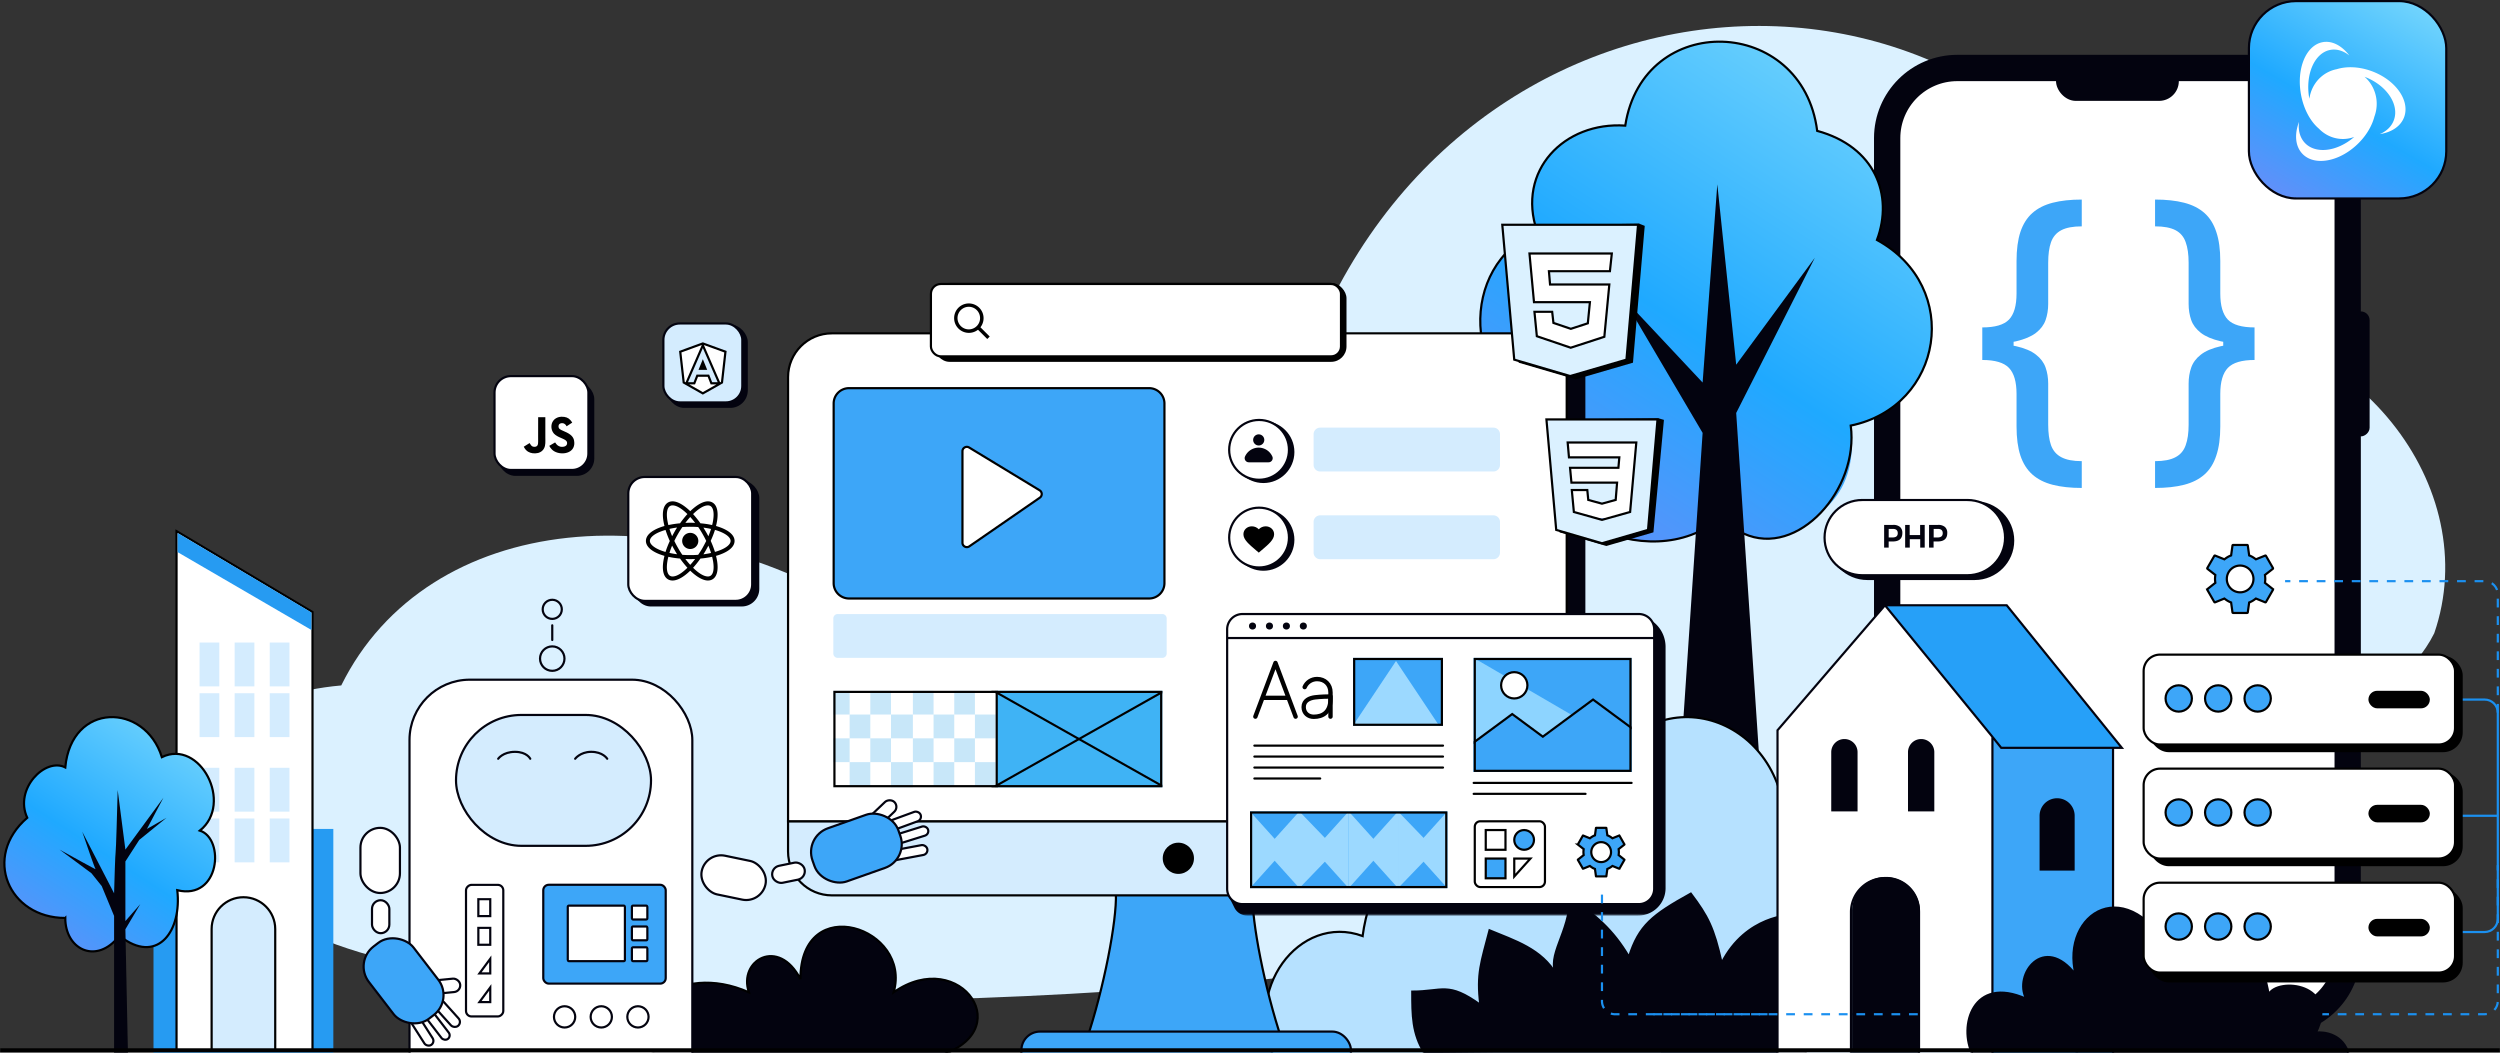 <svg xmlns="http://www.w3.org/2000/svg" width="1140" height="480" fill="none" viewBox="0 0 1140 480"><rect x="0" y="0" width="1140" height="480" fill="#333333" stroke="none"/><g clip-path="url(#a)"><mask id="m" fill="#fff"><path d="M0 0h1140v480H0z"/></mask><path fill="#dbf1ff" d="M403.862 285.872c-94.81-64.671-209.066-52.594-248.256 26.688-82.892 7.512-69.581 73.237-37.479 99.671C240.501 513 1040.86 428.264 1110.02 288.751c22.85-66.304-35.29-142.301-117.808-142.638-78.141-193.173-335.938-172.796-400.14 28.159-100.93-30.202-175.278 19.668-188.21 111.6"/><rect width="210" height="435" x="860.547" y="31" fill="#fff" stroke="#03030f" stroke-width="12" rx="32"/><rect width="56" height="7" x="1080.05" y="142.5" fill="#03030f" stroke="#03030f" rx="3.5" transform="rotate(90 1080.05 142.5)"/><path fill="#3da6f8" d="M1028.07 156.469v7.681c-5.81 0-9.87 1.202-12.17 3.608q-3.45 3.609-3.45 11.857v14.846c0 5.258-.6 9.674-1.81 13.248-1.17 3.609-2.97 6.496-5.41 8.661q-3.66 3.248-9.278 4.691-5.62 1.443-13.249 1.443v-12.217q5.98 0 9.331-1.804 3.35-1.753 4.639-5.465 1.341-3.66 1.341-9.33v-18.764q0-3.97 1.185-7.321 1.186-3.402 4.381-5.876c2.13-1.684 5.17-2.973 9.13-3.866q5.925-1.392 15.36-1.392M982.703 91q7.63 0 13.249 1.443 5.618 1.444 9.278 4.692c2.44 2.165 4.24 5.051 5.41 8.66 1.21 3.574 1.81 7.99 1.81 13.248v14.795q0 8.3 3.45 11.908c2.3 2.372 6.36 3.557 12.17 3.557v7.733q-9.435 0-15.36-1.392c-3.96-.928-7-2.217-9.13-3.866q-3.195-2.475-4.381-5.826-1.185-3.402-1.185-7.371v-18.764q0-5.723-1.341-9.383-1.288-3.71-4.639-5.464-3.35-1.752-9.331-1.753zm45.367 58.303v14.847h-14.28v-14.847zM903.922 157.036v-7.733q8.712 0 12.166-3.557 3.454-3.608 3.454-11.908v-14.795q0-7.887 1.752-13.248 1.805-5.413 5.465-8.66 3.66-3.249 9.279-4.692T949.286 91v12.217q-5.98 0-9.331 1.753t-4.691 5.464q-1.288 3.66-1.288 9.383v18.764q0 3.969-1.186 7.371-1.185 3.351-4.382 5.826t-9.124 3.866-15.362 1.392m45.364 65.468q-7.629 0-13.248-1.443t-9.279-4.691-5.465-8.661q-1.752-5.361-1.752-13.248v-14.846q0-8.248-3.454-11.857t-12.166-3.608v-7.681q9.434 0 15.362 1.392 5.928 1.34 9.124 3.866 3.197 2.474 4.382 5.876 1.185 3.35 1.186 7.321v18.764q0 5.67 1.288 9.33 1.341 3.712 4.691 5.465 3.35 1.804 9.331 1.804zm-45.364-58.354v-14.847h14.279v14.847z"/><rect width="55" height="17" x="938.047" y="28.5" fill="#03030f" stroke="#03030f" rx="8.5"/><rect width="90" height="90" x="1025.5" y=".5" fill="url(#b)" stroke="#03030f" rx="21.5"/><path fill="#fff" d="M1081.35 32.392c-5.66-2.046-11.32-2.22-15.79-.842-1.33.255-2.66.697-3.94 1.342-4.79 2.407-7.84 7.046-8.55 12.131 0-.005-.01-.01-.01-.016-1.99-10.843 2.25-20.795 9.46-22.23 3.03-.6 6.09.387 8.78 2.532-3.41-4.49-7.9-6.924-12.29-6.053-7.54 1.498-11.9 12.198-9.75 23.9 1.23 6.695 4.33 12.266 8.17 15.528 4.14 4.299 10.4 5.88 16.09 3.767-7.99 6.925-18.16 7.968-22.89 2.274-2.01-2.42-2.72-5.671-2.27-9.165-2.04 5.319-1.82 10.577 1.1 14.087 5.01 6.036 16.11 4.616 24.78-3.173 4.39-3.935 7.31-8.743 8.49-13.316 1.5-4.01 1.45-8.633-.49-12.813a15.9 15.9 0 0 0-4.01-5.335c9.84 3.697 15.86 12.373 13.47 19.51-1.01 3.02-3.37 5.285-6.5 6.634 5.45-.829 9.72-3.654 11.19-8.035 2.52-7.533-4.21-16.813-15.04-20.727"/><path fill="#03030f" stroke="#03030f" stroke-miterlimit="10" d="M900.449 229H851.55c-9.692 0-17.55 7.835-17.55 17.5s7.858 17.5 17.55 17.5h48.899c9.693 0 17.551-7.835 17.551-17.5s-7.858-17.5-17.551-17.5Z"/><path fill="#fff" stroke="#03030f" stroke-miterlimit="10" d="M897.114 228h-47.916C839.7 228 832 235.68 832 245.155c0 9.474 7.7 17.154 17.198 17.154h47.916c9.498 0 17.198-7.68 17.198-17.154S906.612 228 897.114 228Z"/><path fill="#03030f" d="M863.266 239.356a4.62 4.62 0 0 1 3.135.935 3.517 3.517 0 0 1 1.069 2.776c0 2.557-1.465 3.843-4.395 3.843h-1.845v2.806h-2.066v-10.36zm-.249 5.728c1.567 0 2.358-.643 2.358-1.944s-.732-1.958-2.197-1.958h-1.934v3.902zM868.75 249.715v-10.36h2.066v4.633h4.76v-4.633h2.095v10.36h-2.051v-3.828h-4.761v3.828zM883.75 239.356a4.62 4.62 0 0 1 3.135.935 3.501 3.501 0 0 1 1.069 2.776c0 2.557-1.464 3.843-4.394 3.843h-1.846v2.806h-2.066v-10.36zm-.22 5.728c1.568 0 2.359-.643 2.359-1.944s-.733-1.958-2.197-1.958h-1.934v3.902z"/><path fill="#269bf2" d="M70 378h82v102H70z"/><path fill="#fff" stroke="#000" d="M80.5 479.136h62V279.084l-62-36.875z"/><path fill="#d4ecfe" stroke="#000" d="M111 409.137c-8.008 0-14.5 6.492-14.5 14.5v55.5h29v-55.5c0-8.008-6.492-14.5-14.5-14.5Z"/><path fill="#d4ecfe" d="M132 292.994h-9v20h9zM132 350.113h-9v20h9zM132 316.113h-9v20h9zM132 373.232h-9v20h9z"/><path fill="#269bf2" d="M81.002 243.051v8.724l61 35.499v-7.999z"/><path fill="#d4ecfe" d="M116 292.994h-9v20h9zM116 350.113h-9v20h9zM116 316.113h-9v20h9zM116 373.232h-9v20h9zM100 292.994h-9v20h9zM100 350.113h-9v20h9zM100 316.113h-9v20h9zM100 373.232h-9v20h9z"/><path fill="#3da6f8" d="M704.762 189.29C687.544 233.769 746 263 776.505 235.683l18.653 7.653c36.349 0 52.611-20.088 48.785-49.263 42.089-8.609 51.176-63.134 11.957-84.656 7.652-20.567-.957-42.568-27.262-49.742-6.696-52.612-79.395-55.003-87.526-2.391-27.741-1.914-49.742 20.565-40.176 48.306-36.35 15.304-33.958 71.264 3.826 83.7"/><path fill="#3da6f8" d="M704.762 189.29c-17.218 44.479 47.693 74.928 79.738 46.71 0 0 6.058 5.244 10.658 7.336 24.646 11.209 52.611-20.088 48.785-49.263 42.089-8.609 51.176-63.134 11.957-84.656 7.652-20.567-.957-42.568-27.262-49.742-6.696-52.612-79.395-55.003-87.526-2.391-27.741-1.914-49.742 20.565-40.176 48.306-36.35 15.304-33.958 71.264 3.826 83.7"/><path fill="url(#c)" d="M704.762 189.29c-17.218 44.479 47.693 74.928 79.738 46.71 0 0 6.058 5.244 10.658 7.336 24.646 11.209 52.611-20.088 48.785-49.263 42.089-8.609 51.176-63.134 11.957-84.656 7.652-20.567-.957-42.568-27.262-49.742-6.696-52.612-79.395-55.003-87.526-2.391-27.741-1.914-49.742 20.565-40.176 48.306-36.35 15.304-33.958 71.264 3.826 83.7"/><path stroke="#000" d="M704.762 189.29c-17.218 44.479 47.693 74.928 79.738 46.71 0 0 6.058 5.244 10.658 7.336 24.646 11.209 52.611-20.088 48.785-49.263 42.089-8.609 51.176-63.134 11.957-84.656 7.652-20.567-.957-42.568-27.262-49.742-6.696-52.612-79.395-55.003-87.526-2.391-27.741-1.914-49.742 20.565-40.176 48.306-36.35 15.304-33.958 71.264 3.826 83.7Z"/><path fill="#03030f" d="m776.396 197.4-19.131 284.1h54.046l-19.61-293.188 35.872-70.786-35.872 48.785-8.609-82.265-6.696 90.396-36.349-38.741z"/><path fill="#3da6f8" d="M29.76 418.595c0 14.06 13.357 20.855 23.433 9.607h3.28c15.7 10.78 26.48-3.749 24.371-22.261 19.449 4.687 21.792-23.433 10.31-27.182 15.466-12.42 0-41.945-17.34-33.509-7.733-24.839-41.242-25.308-44.054 4.686-9.139-4.686-23.433 9.842-17.34 22.965-20.621 17.809-8.436 45.694 17.34 45.694"/><path fill="url(#d)" d="M29.76 418.595c0 14.06 13.357 20.855 23.433 9.607h3.28c15.7 10.78 26.48-3.749 24.371-22.261 19.449 4.687 21.792-23.433 10.31-27.182 15.466-12.42 0-41.945-17.34-33.509-7.733-24.839-41.242-25.308-44.054 4.686-9.139-4.686-23.433 9.842-17.34 22.965-20.621 17.809-8.436 45.694 17.34 45.694"/><path stroke="#000" d="M29.76 418.595c0 14.06 13.357 20.855 23.433 9.607h3.28c15.7 10.78 26.48-3.749 24.371-22.261 19.449 4.687 21.792-23.433 10.31-27.182 15.466-12.42 0-41.945-17.34-33.509-7.733-24.839-41.242-25.308-44.054 4.686-9.139-4.686-23.433 9.842-17.34 22.965-20.621 17.809-8.436 45.694 17.34 45.694Z"/><path fill="#03030f" d="M52.023 417.657v74.282h6.56l-1.405-68.19 6.795-11.482L57.178 420v-27.182L63.5 383l12.424-10.1L67 378l7.518-14.239-17.34 23.667-3.515-27.182c-.234 9.061-.75 27.417-.937 28.354s-.547 12.888-.703 18.746l-14.529-28.119c1.875 5.546 5.718 16.731 6.093 17.106s-10.78-5.78-16.403-8.905l14.528 10.779 4.687 5.859z"/><path fill="#03030f" stroke="#000" d="M407.5 452.499c30.502-21.499 58.502 19.001 18.5 29.5H299.5c-17.5-19.499 9.504-43.999 42.004-29.5-5-14.499 13.496-25.499 23.496-6 0-40.499 51.002-23.499 42.5 6Z"/><path fill="#b6e1ff" stroke="#000" d="M621.351 426.821c-28.785-10.533-55.514 24.577-39.58 57.179h363.924s31.869-96.301-37.523-87.775c0-45.141-62.196-71.223-96.635-35.612-12.851-42.131-71.963-51.662-90.981 12.539-53.458-34.106-93.551 11.537-99.205 53.669Z"/><path fill="#03030f" stroke="#03030f" d="m823.176 482-173.653-1.864c-5.522-8.851-5.524-17.236-5.523-27.949 13.878 0 16.199-4.659 31.053 6.055-1.79-14.375.464-19.565 4.178-34.006 11.14 4.658 23.905 8.434 30.636 20.496-4.939-8.851 6.034-19.565 6.034-35.403 11.605 7.919 19.496 14.441 26.923 27.018 4.54-14.319 10.537-19.065 28.176-28.847 7.717 10.248 10.5 15.5 14.065 31.642 11.14-21.894 32.029-21.894 32.029-21.894s9.748 40.994 6.082 64.752Z"/><path fill="#03030f" stroke="#03030f" stroke-miterlimit="10" d="M696.623 408.291h5.807c11.045 0 20-8.954 20-20V172c0-11.045-8.955-20-20-20h-5.807z"/><path fill="#3da6f8" stroke="#000" d="M495.508 474.143c7.831-23.406 13.793-54.095 13.348-66.743h62.293c-.445 12.648 5.517 43.337 13.349 66.743z"/><path fill="#d4ecfe" stroke="#000" d="M714.421 374.474H359.352v13.817c0 11.045 8.954 20 20 20h315.069c11.046 0 20-8.955 20-20z"/><path fill="#fff" stroke="#000" d="M714.421 374.474H359.352V172c0-11.046 8.954-20 20-20h315.069c11.045 0 20 8.954 20 20z"/><path fill="#d4ecfe" d="M382 280h148a2 2 0 0 1 2 2v16a2 2 0 0 1-2 2H382a2 2 0 0 1-2-2v-16a2 2 0 0 1 2-2"/><g clip-path="url(#e)"><path fill="#fff" d="M530 315H380v44h150z"/><path fill="#c8e7f9" d="M387.431 315H378v10.841h9.431zM396.861 325.841h-9.43v10.84h9.43zM416.277 325.841h-9.985v10.84h9.985zM435.139 325.841h-9.431v10.84h9.431zM406.292 315h-9.431v10.841h9.431zM425.708 315h-9.431v10.841h9.431zM444.569 315h-9.43v10.841h9.43zM387.431 336.681H378v10.841h9.431zM396.861 347.522h-9.43v10.84h9.43zM406.292 336.681h-9.431v10.841h9.431zM416.277 347.522h-9.985V359h9.985zM425.708 336.681h-9.431v10.841h9.431zM435.139 347.522h-9.431v10.84h9.431zM444.569 336.681h-9.43v10.841h9.43zM454 347.522h-9.431v10.84H454zM454 325.841h-9.431v10.84H454z"/><path fill="#3fb3f5" d="M454.453 315h77.174v46.75h-77.174z"/><path fill="#000" d="M454 315h1v48h-1z"/><path fill="#000" d="M529.999 315H532l-78 44h-2z"/><path fill="#000" d="M454.001 315H452l78 44h2z"/></g><path stroke="#000" d="M529.5 315.5h-149v43h149z"/><circle cx="576.115" cy="206.135" r="13.634" fill="#03030f" stroke="#03030f"/><circle cx="574.135" cy="205.135" r="13.634" fill="#fff" stroke="#03030f"/><path fill="#03030f" d="M573.98 203.139a2.54 2.54 0 0 0 2.542-2.536 2.54 2.54 0 0 0-2.542-2.536 2.54 2.54 0 0 0-2.542 2.536 2.54 2.54 0 0 0 2.542 2.536"/><path fill="#03030f" d="M578.464 210.811a1.889 1.889 0 0 0 1.879-1.708 1.9 1.9 0 0 0-.143-.908 6.82 6.82 0 0 0-12.485 0c-.119.287-.166.6-.136.909a1.9 1.9 0 0 0 1.884 1.707z"/><path fill="#d4ecfe" d="M602 195h79a3 3 0 0 1 3 3v14a3 3 0 0 1-3 3h-79a3 3 0 0 1-3-3v-14a3 3 0 0 1 3-3"/><circle cx="576.115" cy="246.135" r="13.634" fill="#03030f" stroke="#03030f"/><circle cx="574.135" cy="245.135" r="13.634" fill="#fff" stroke="#03030f"/><path fill="#000" d="m574 252-1.015-.863c-3.605-3.054-5.985-5.075-5.985-7.54 0-2.021 1.694-3.597 3.85-3.597 1.218 0 2.387.53 3.15 1.36.763-.83 1.932-1.36 3.15-1.36 2.156 0 3.85 1.576 3.85 3.597 0 2.465-2.38 4.486-5.985 7.54z"/><path fill="#d4ecfe" d="M602 235h79a3 3 0 0 1 3 3v14a3 3 0 0 1-3 3h-79a3 3 0 0 1-3-3v-14a3 3 0 0 1 3-3"/><path fill="#3da6f8" stroke="#000" d="M380.148 265.912V184a7 7 0 0 1 7-7h136.838a7 7 0 0 1 7 7v81.912a7 7 0 0 1-7 7H387.148a7 7 0 0 1-7-7Z"/><path fill="#fff" stroke="#000" d="m474.066 223.579-32.145-19.518c-1.333-.81-3.038.15-3.038 1.709v41.716c0 1.612 1.81 2.562 3.136 1.646l32.145-22.198a2 2 0 0 0-.098-3.355Z"/><circle cx="537.33" cy="391.383" r="7.119" fill="#000"/><rect width="150.283" height="27.477" x="465.75" y="470.4" fill="#3da6f8" stroke="#03030f" rx="8.5"/><mask id="f" width="205" height="139" x="557" y="279" maskUnits="userSpaceOnUse" style="mask-type:alpha"><path fill="#03030f" stroke="#0a184c" stroke-miterlimit="10" d="M558 417h203V290c0-5.523-4.477-10-10-10H558z"/></mask><g mask="url(#f)"><path fill="#03030f" stroke="#03030f" stroke-miterlimit="10" d="M568.708 417H747c6.627 0 12-5.373 12-12V295c0-7.732-6.268-14-14-14H568.937a8 8 0 0 0-8 7.936L560 407l3.342 6.683a6 6 0 0 0 5.366 3.317Z"/></g><path fill="#fff" stroke="#03030f" stroke-miterlimit="10" d="M747.308 280h-180.73a7 7 0 0 0-7 7v118.278a7 7 0 0 0 7 7h180.73a7 7 0 0 0 7-7V287a7 7 0 0 0-7-7Z"/><g clip-path="url(#g)"><path fill="#3da6f8" d="M570 405v-35h90v35z"/><path fill="#9cd9ff" d="M599.25 387.5 615 405v-35z"/><path fill="#9cd9ff" d="M609.375 387.5 592.5 370v35zM576.75 387.5 592.5 405v-35z"/><path fill="#9cd9ff" d="M585.75 387.5 570 370v35zM644.25 387.5 660 405v-35z"/><path fill="#9cd9ff" d="M654.379 387.5 637.504 370v35zM621.75 387.5 637.5 405v-35z"/><path fill="#9cd9ff" d="M630.75 387.5 615 370v35z"/></g><path stroke="#000" d="M570.5 404.5v-34h89v34z"/><g clip-path="url(#h)"><path fill="#3da6f8" d="M617 300h41v31h-41z"/><path fill="#9cd9ff" d="m636.578 301.422-20 30h40z"/></g><path stroke="#000" d="M617.5 300.5h40v30h-40z"/><path stroke="#000" stroke-linecap="round" d="M572 340h86M572 345h86M572 350h86M572 355h30"/><path stroke="#000" stroke-linecap="round" stroke-linejoin="round" stroke-width="2" d="m572.445 326.775 9.177-24.472 9.177 24.472m-3.212-8.565h-11.93m19.272-4.895c.932-2.194 3.136-3.671 5.659-3.671 3.518 0 6.118 2.448 6.118 6.118v11.013"/><path stroke="#000" stroke-linecap="round" stroke-linejoin="round" stroke-width="2" d="M594.473 322.417c0 2.753 2.054 4.435 4.588 4.435 4.13 0 7.648-2.065 7.648-8.106v-1.147c-1.53 0-4.436.076-7.036.382-2.506.295-5.2 1.453-5.2 4.436"/><path fill="#3da6f8" stroke="#000" d="M727.839 377.5h4.576a.07.07 0 0 1 .048.019.1.1 0 0 1 .018.022l.011.029.421 3.05.04.287.269.109c.665.267 1.244.633 1.817 1.068l.227.172.263-.108 2.848-1.157.003-.001a.05.05 0 0 1 .032.002.06.06 0 0 1 .034.029l.006.01 2.28 3.992h.001c.03.056.007.099-.009.112l-2.409 1.883-.221.172.032.28c.045.386.077.745.077 1.098s-.031.701-.076 1.062l-.034.277.219.175 2.413 1.921c.015.013.037.055.008.109l-2.281 3.994-.006.011q-.005.012-.029.022a.1.1 0 0 1-.03.005l-.026-.004-2.83-1.162-.268-.11-.229.178a7.8 7.8 0 0 1-1.818 1.078l-.264.11-.039.284-.421 3.052a.08.08 0 0 1-.079.068h-4.574a.08.08 0 0 1-.068-.04l-.01-.028-.421-3.052-.04-.289-.27-.107-.245-.104a7.7 7.7 0 0 1-1.566-.972l-.229-.178-.268.11-2.832 1.162a.1.1 0 0 1-.055-.001l-.028-.022-.006-.011-2.287-4.002-.003-.004-.01-.027a.08.08 0 0 1 .026-.071l.001.001 2.412-1.921.22-.175-.034-.277a9 9 0 0 1-.076-1.062c0-.353.031-.712.076-1.098l.032-.28-.22-.172-2.413-1.885a.076.076 0 0 1-.014-.095l.003-.004 2.287-4.003.006-.01a.06.06 0 0 1 .033-.029.06.06 0 0 1 .033-.002l.003.001 2.848 1.157.263.108.227-.172c.573-.435 1.151-.801 1.816-1.068l.27-.109.04-.287.421-3.053a.08.08 0 0 1 .078-.067Zm2.287 6.52a4.48 4.48 0 0 0-3.186 1.334 4.58 4.58 0 0 0-1.316 3.214c0 1.205.473 2.362 1.316 3.215a4.48 4.48 0 0 0 3.186 1.335 4.48 4.48 0 0 0 3.186-1.335 4.57 4.57 0 0 0 1.317-3.215c0-1.204-.473-2.36-1.317-3.214a4.48 4.48 0 0 0-3.186-1.334Z"/><path stroke="#000" stroke-linecap="round" d="M672 357h72M672 362h51"/><path stroke="#03030f" d="M559.578 290.943h194.73"/><circle cx="571.148" cy="285.471" r="1.609" fill="#03030f"/><circle cx="578.871" cy="285.471" r="1.609" fill="#03030f"/><circle cx="586.598" cy="285.471" r="1.609" fill="#03030f"/><circle cx="594.32" cy="285.471" r="1.609" fill="#03030f"/><g clip-path="url(#i)"><path fill="#3da6f8" d="M672 300h72v52h-72z"/><path fill="#8dd4ff" d="M790.5 369 672 300v79z"/><path fill="#3da6f8" stroke="#000" d="m689.567 325.611-25.77 19.038V374h88.405v-35.962L726.432 319l-22.907 16.923z"/><circle cx="690.5" cy="312.5" r="6" fill="#fff" stroke="#000"/></g><path stroke="#000" d="M672.5 300.5h71v51h-71z"/><rect width="32" height="30" x="672.5" y="374.5" stroke="#000" rx="2.5"/><path fill="#fff" stroke="#000" d="M677.5 378.5h9v9h-9z"/><circle cx="695" cy="383" r="4.5" fill="#3da6f8" stroke="#000"/><path fill="#3da6f8" stroke="#000" d="M677.5 391.5h9v9h-9z"/><path fill="#fff" stroke="#000" d="m697.876 391.5-7.376 8.195V391.5z"/><rect width="188" height="36" x="426" y="129" fill="#000" rx="7"/><rect width="187" height="33" x="424.5" y="129.5" fill="#fff" rx="4.5"/><rect width="187" height="33" x="424.5" y="129.5" stroke="#000" rx="4.5"/><path fill="#000" d="M445.437 141.439a5.13 5.13 0 0 0-3.646-1.54 5.14 5.14 0 0 0-4.779 3.186 5.13 5.13 0 0 0 .018 3.957 5.14 5.14 0 0 0 9.88-1.977 5.14 5.14 0 0 0-1.473-3.626m-8.391-1.119a6.726 6.726 0 0 1 10.036 8.918l4.229 4.229-1.119 1.118-4.228-4.228a6.73 6.73 0 0 1-9.18-.824 6.722 6.722 0 0 1 .262-9.213"/><rect width="128.963" height="195.767" x="186.734" y="309.939" fill="#fff" stroke="#03030f" rx="27.5"/><rect width="88.921" height="59.679" x="207.941" y="326.021" fill="#d4ecfe" stroke="#03030f" rx="29.839"/><rect width="60" height="17" x="212.5" y="463.5" stroke="#03030f" rx="2.5" transform="rotate(-90 212.5 463.5)"/><path stroke="#03030f" d="M223.554 450.271v6.694h-4.939zM223.554 437.199v6.695h-4.939zM218.125 430.822v-7.714h5.429v7.714zM218.125 417.75v-7.714h5.429v7.714z"/><path stroke="#03030f" stroke-linecap="round" d="M227.176 345.992s2.179-3.151 7.644-3.151c5.466 0 6.977 3.151 6.977 3.151"/><path stroke="#03030f" stroke-linecap="round" stroke-linejoin="round" d="M262.27 345.992s2.311-3.084 7.17-3.152c5.466-.076 7.451 3.152 7.451 3.152"/><rect width="55.832" height="45.057" x="247.734" y="403.463" fill="#3da6f8" stroke="#03030f" rx="2.5"/><rect width="26.05" height="25.319" x="258.906" y="412.967" fill="#fff" stroke="#03030f" rx=".5"/><rect width="7.042" height="6.311" x="288.148" y="412.967" fill="#fff" stroke="#03030f" rx=".5"/><rect width="7.042" height="6.311" x="288.148" y="422.471" fill="#fff" stroke="#03030f" rx=".5"/><rect width="7.042" height="6.311" x="288.148" y="431.975" fill="#fff" stroke="#03030f" rx=".5"/><rect width="18.008" height="29.705" x="164.363" y="377.5" fill="#fff" stroke="#03030f" rx="9.004"/><rect width="7.911" height="15.04" x="169.633" y="410.5" fill="#fff" stroke="#03030f" rx="3.955"/><rect width="18.008" height="29.705" x=".388" y=".591" fill="#fff" stroke="#03030f" rx="9.004" transform="rotate(101.746 2.897 324.632)scale(1 -1)"/><rect width="7.911" height="15.04" x=".59" y=".39" fill="#fff" stroke="#03030f" rx="3.955" transform="rotate(78.48 -66.424 412.356)scale(1 -1)"/><rect width="4.568" height="14.79" x=".642" y=".297" fill="#fff" stroke="#03030f" rx="2.284" transform="rotate(69.86 -65.448 476.71)scale(1 -1)"/><rect width="6.133" height="14.79" x=".707" y=".017" fill="#fff" stroke="#03030f" rx="3.067" transform="rotate(46.406 -238.11 646.89)scale(1 -1)"/><rect width="4.347" height="16.822" x=".626" y=".328" fill="#fff" stroke="#03030f" rx="2.173" transform="rotate(72.646 -55.962 466.503)scale(1 -1)"/><rect width="4.568" height="17.311" x=".584" y=".399" fill="#fff" stroke="#03030f" rx="2.284" transform="rotate(259.363 363.275 25.85)scale(-1 1)"/><rect width="25.721" height="41.511" x=".638" y=".305" fill="#3da6f8" stroke="#03030f" rx="11.5" transform="rotate(70.541 -86.284 449.373)scale(1 -1)"/><rect width="4.44" height="16.198" x="186.023" y="464.033" fill="#fff" stroke="#03030f" rx="2.22" transform="rotate(-32.555 186.023 464.033)"/><rect width="4.102" height="14.79" x="193.603" y="463.261" fill="#fff" stroke="#03030f" rx="2.051" transform="rotate(-37.553 193.603 463.261)"/><rect width="4.701" height="14.79" x="197.312" y="458.304" fill="#fff" stroke="#03030f" rx="2.35" transform="rotate(-41.974 197.312 458.304)"/><rect width="6.133" height="14.79" x="-.547" y="-.449" fill="#fff" stroke="#03030f" rx="3.067" transform="rotate(-95.617 309.495 130.763)scale(1 -1)"/><rect width="25.721" height="41.511" x="161.186" y="438.64" fill="#3da6f8" stroke="#03030f" rx="11.5" transform="rotate(-37.553 161.186 438.64)"/><circle cx="257.456" cy="463.694" r="4.847" fill="#fff" stroke="#03030f" transform="rotate(-90 257.456 463.694)"/><circle cx="274.182" cy="463.694" r="4.847" fill="#fff" stroke="#03030f" transform="rotate(-90 274.182 463.694)"/><circle cx="290.901" cy="463.694" r="4.847" fill="#fff" stroke="#03030f" transform="rotate(-90 290.901 463.694)"/><circle cx="251.827" cy="300.329" r="5.573" stroke="#03030f"/><circle cx="251.827" cy="277.858" r="4.358" stroke="#03030f"/><path stroke="#03030f" stroke-linecap="round" d="M251.828 285.146v6.681"/><path stroke="#1b90f0" stroke-dasharray="4 4" d="M754 462.5h379c3.31 0 6-2.686 6-6v-62"/><path fill="#fff" d="M810.547 480.5V333l49-57 49 60v144.5h-33.5v-64.58a15.5 15.5 0 0 0-4.54-10.96c-6.053-6.053-15.867-6.053-21.92 0a15.5 15.5 0 0 0-4.54 10.96v64.58z"/><path fill="#03030f" d="M870.047 343a6 6 0 1 1 12 0v27h-12zM835.047 343a6 6 0 1 1 12 0v27h-12z"/><path fill="#3da6f8" d="M908.547 336v144.5h55V341h-51z"/><path fill="#03030f" d="M930.047 372a8 8 0 0 1 16 0v25h-16z"/><path fill="#26a0f8" d="m859.547 276 49 60 4 5h55l-52.5-65z"/><path fill="#03030f" d="M844.547 415.368V483h31v-67.632c0-4.004-1.55-7.853-4.325-10.741-6.099-6.345-16.251-6.345-22.35 0a15.5 15.5 0 0 0-4.325 10.741"/><path stroke="#03030f" d="M908.547 480.5h-33.5v-64.58a15.5 15.5 0 0 0-4.54-10.96c-6.053-6.053-15.867-6.053-21.92 0a15.5 15.5 0 0 0-4.54 10.96v64.58h-33.5V333l49-57m49 204.5V336m0 144.5h55V341m-55-5-49-60m49 60 4 5h51m-104-65h55.5l52.5 65h-4"/><path stroke="#1b90f0" stroke-dasharray="4 4" d="M874.5 462.5h-138a6 6 0 0 1-6-6v-52"/><path fill="#03030f" stroke="#03030f" d="M924.001 455.5c-24.45-11-31 12.5-24.453 25.384h171.502c-2.4-9.2-11-10.5-15-10C1067 448.5 1038.5 445.5 1034.5 453.5c0 0-8.45-56.616-42.952-16.616-21.2-40.8-52.048-20.384-45.048 7.616-14.498-19-28.501 0-22.499 11Z"/><path stroke="#1b90f0" d="M1110.09 319H1133c3.31 0 6 2.686 6 6v47m-35 53h29c3.31 0 6-2.686 6-6v-47m0 0h-35"/><path stroke="#1b90f0" stroke-dasharray="4 4" d="M1139 325v-54c0-3.314-2.69-6-6-6h-91"/><rect width="142" height="42" x="980.5" y="405.5" fill="#000" rx="8.5"/><rect width="142" height="42" x="980.5" y="405.5" stroke="#000" rx="8.5"/><circle cx="996.5" cy="425.5" r="6" fill="#3da6f8" stroke="#000"/><circle cx="1014.5" cy="425.5" r="6" fill="#3da6f8" stroke="#000"/><circle cx="1032.5" cy="425.5" r="6" fill="#3da6f8" stroke="#000"/><rect width="28" height="8" x="1083" y="422" fill="#000b26" rx="4"/><rect width="142" height="41" x="977.5" y="402.5" fill="#fff" rx="7.5"/><rect width="142" height="41" x="977.5" y="402.5" stroke="#000" rx="7.5"/><circle cx="993.5" cy="422.5" r="6" fill="#3da6f8" stroke="#000"/><circle cx="1011.5" cy="422.5" r="6" fill="#3da6f8" stroke="#000"/><circle cx="1029.5" cy="422.5" r="6" fill="#3da6f8" stroke="#000"/><rect width="28" height="8" x="1080" y="419" fill="#000" rx="4"/><rect width="142" height="42" x="980.5" y="352.5" fill="#000" rx="8.5"/><rect width="142" height="42" x="980.5" y="352.5" stroke="#000" rx="8.5"/><circle cx="996.5" cy="372.5" r="6" fill="#3da6f8" stroke="#000"/><circle cx="1014.5" cy="372.5" r="6" fill="#3da6f8" stroke="#000"/><circle cx="1032.5" cy="372.5" r="6" fill="#3da6f8" stroke="#000"/><rect width="28" height="8" x="1083" y="369" fill="#000b26" rx="4"/><rect width="142" height="41" x="977.5" y="350.5" fill="#fff" rx="7.5"/><rect width="142" height="41" x="977.5" y="350.5" stroke="#000" rx="7.5"/><circle cx="993.5" cy="370.5" r="6" fill="#3da6f8" stroke="#000"/><circle cx="1011.5" cy="370.5" r="6" fill="#3da6f8" stroke="#000"/><circle cx="1029.5" cy="370.5" r="6" fill="#3da6f8" stroke="#000"/><rect width="28" height="8" x="1080" y="367" fill="#000" rx="4"/><rect width="142" height="43" x="980.5" y="299.5" fill="#000" rx="8.5"/><rect width="142" height="43" x="980.5" y="299.5" stroke="#000" rx="8.5"/><circle cx="996.5" cy="319.5" r="6" fill="#3da6f8" stroke="#000"/><circle cx="1014.5" cy="319.5" r="6" fill="#3da6f8" stroke="#000"/><circle cx="1032.5" cy="319.5" r="6" fill="#3da6f8" stroke="#000"/><rect width="28" height="8" x="1083" y="316" fill="#000b26" rx="4"/><rect width="142" height="41" x="977.5" y="298.5" fill="#fff" rx="7.5"/><rect width="142" height="41" x="977.5" y="298.5" stroke="#000" rx="7.5"/><circle cx="993.5" cy="318.5" r="6" fill="#3da6f8" stroke="#000"/><circle cx="1011.5" cy="318.5" r="6" fill="#3da6f8" stroke="#000"/><circle cx="1029.5" cy="318.5" r="6" fill="#3da6f8" stroke="#000"/><rect width="28" height="8" x="1080" y="315" fill="#000" rx="4"/><path fill="#3da6f8" stroke="#000" d="M1018.32 248.5h6.37c.07 0 .14.025.2.072q.06.054.09.132l.01.053.59 4.223.04.289.27.108c.95.378 1.77.895 2.58 1.503l.22.17.27-.107 3.96-1.599.01-.001c.1-.042.23-.009.31.084l.03.044.01.01 3.18 5.526c.08.15.04.309-.06.389l-3.36 2.609-.23.173.04.28c.06.537.11 1.043.11 1.542 0 .498-.05.987-.11 1.49l-.04.28.22.174 3.37 2.657a.32.32 0 0 1 .06.389l-3.18 5.529-.01.01c-.05.097-.18.158-.31.136l-.05-.015-3.95-1.609-.27-.108-.23.175c-.8.618-1.62 1.122-2.57 1.518l-.27.109-.04.285-.59 4.226a.3.3 0 0 1-.3.254h-6.37a.314.314 0 0 1-.31-.254l-.58-4.226-.04-.289-.27-.108c-.95-.378-1.77-.894-2.58-1.515l-.22-.175-.27.108-3.95 1.609c-.15.053-.3-.011-.36-.121l-.01-.01-3.19-5.537v-.003l-.02-.05a.28.28 0 0 1 .09-.328l3.36-2.657.23-.174-.04-.28c-.06-.503-.11-.992-.11-1.49 0-.499.05-1.005.11-1.542l.03-.28-.22-.173-3.36-2.609a.3.3 0 0 1-.07-.375v-.003l3.19-5.537.01-.01c.06-.127.22-.176.34-.128v.001l3.97 1.599.26.107.23-.17c.81-.608 1.63-1.125 2.58-1.503l.27-.108.04-.289.58-4.226a.314.314 0 0 1 .31-.254Zm3.18 9.4a6.05 6.05 0 0 0-4.29 1.788 6.11 6.11 0 0 0 0 8.624 6.05 6.05 0 0 0 8.59 0 6.11 6.11 0 0 0 0-8.624 6.06 6.06 0 0 0-4.3-1.788Z"/><rect width="43" height="42" x="227.5" y="174.5" fill="#03030f" rx="7.5"/><rect width="43" height="42" x="227.5" y="174.5" stroke="#03030f" rx="7.5"/><g fill="#000" clip-path="url(#j)"><path d="M249 201.629a2.817 2.817 0 1 0 .001-5.633 2.817 2.817 0 0 0-.001 5.633"/><path d="M259.7 194.168a27 27 0 0 0-1.705-.568 25 25 0 0 0 .371-1.755c.519-3.261-.05-5.559-1.631-6.448-.469-.272-.988-.396-1.581-.396-1.73 0-3.929 1.285-6.152 3.435-2.224-2.15-4.423-3.435-6.152-3.435-.593 0-1.112.124-1.582.396-1.581.914-2.149 3.212-1.63 6.448.099.569.222 1.162.37 1.755-.593.172-1.161.345-1.704.568-3.089 1.186-4.769 2.816-4.769 4.645s1.705 3.459 4.769 4.645c.543.197 1.111.395 1.704.568a25 25 0 0 0-.37 1.754c-.519 3.261.049 5.559 1.63 6.449.47.271.989.395 1.582.395 1.754 0 3.953-1.285 6.152-3.434 2.223 2.149 4.422 3.434 6.152 3.434.593 0 1.112-.124 1.581-.395 1.581-.915 2.15-3.212 1.631-6.449a25 25 0 0 0-.371-1.754 17 17 0 0 0 1.705-.568c3.088-1.186 4.768-2.817 4.768-4.645 0-1.829-1.68-3.459-4.768-4.645m-3.657-7.536c1.013.593 1.359 2.421.939 5.016a15 15 0 0 1-.346 1.63 29 29 0 0 0-4.076-.617 36 36 0 0 0-2.57-3.212c1.828-1.804 3.681-3.039 5.189-3.039.321 0 .617.074.864.222m-2.767 14.651a32 32 0 0 1-1.507 2.372c-.914.074-1.828.099-2.767.099-.964 0-1.878-.025-2.767-.099a31 31 0 0 1-1.483-2.372 40 40 0 0 1-1.309-2.47c.395-.816.84-1.656 1.309-2.471.445-.791.964-1.581 1.507-2.372a34 34 0 0 1 2.767-.099c.964 0 1.878.025 2.768.099a31 31 0 0 1 1.482 2.372c.47.815.914 1.655 1.31 2.471-.42.815-.84 1.63-1.31 2.47m2.051-.815c.37.865.667 1.705.939 2.545-.84.198-1.73.346-2.669.469.297-.469.618-.963.89-1.482.296-.519.568-1.038.84-1.532m-6.325 6.696a28 28 0 0 1-1.705-2.051c.568.025 1.136.049 1.705.049.568 0 1.136-.024 1.705-.049a28 28 0 0 1-1.705 2.051m-4.596-3.706a27 27 0 0 1-2.668-.47c.272-.815.568-1.68.939-2.545.272.494.543 1.013.84 1.507.296.544.593 1.013.889 1.508m-1.729-6.301a29 29 0 0 1-.939-2.545c.84-.197 1.729-.345 2.668-.469-.296.469-.617.964-.889 1.482-.297.519-.568 1.038-.84 1.532m6.325-6.695a28 28 0 0 1 1.705 2.05c-.569-.024-1.137-.049-1.705-.049s-1.137.025-1.705.049a28 28 0 0 1 1.705-2.05m5.485 5.188-.89-1.482c.939.123 1.829.272 2.669.469-.272.816-.569 1.68-.939 2.545a31 31 0 0 0-.84-1.532m-13.466-4.002c-.42-2.595-.074-4.423.939-5.016.247-.148.544-.222.865-.222 1.482 0 3.335 1.21 5.188 3.039a33 33 0 0 0-2.569 3.212 34 34 0 0 0-4.077.617c-.148-.568-.247-1.111-.346-1.63m-6.102 7.165c0-1.162 1.408-2.397 3.879-3.311a15 15 0 0 1 1.581-.519 36 36 0 0 0 1.482 3.854c-.593 1.31-1.111 2.595-1.482 3.83-3.41-.988-5.46-2.471-5.46-3.854m7.041 12.18c-1.013-.593-1.359-2.421-.939-5.015a15 15 0 0 1 .346-1.631c1.285.297 2.644.494 4.077.618a36 36 0 0 0 2.569 3.212c-1.828 1.803-3.681 3.039-5.188 3.039-.321 0-.618-.074-.865-.223m15.022-5.015c.42 2.594.074 4.422-.939 5.015a1.66 1.66 0 0 1-.864.223c-1.483 0-3.336-1.211-5.189-3.039a32.5 32.5 0 0 0 2.57-3.212 34 34 0 0 0 4.076-.618c.148.568.247 1.112.346 1.631m2.224-3.855c-.494.198-1.038.371-1.581.519a36 36 0 0 0-1.483-3.854c.593-1.309 1.112-2.594 1.483-3.83 3.409.989 5.46 2.471 5.46 3.855 0 1.161-1.433 2.396-3.879 3.31"/></g><rect width="42.81" height="42.81" x="225.5" y="171.5" fill="#fff" rx="7.5"/><rect width="42.81" height="42.81" x="225.5" y="171.5" stroke="#03030f" rx="7.5"/><path fill="#000" d="M261.799 201.03c-.257-1.632-1.299-3.002-4.387-4.279-1.072-.503-2.268-.863-2.625-1.693-.126-.483-.143-.754-.063-1.047.23-.948 1.339-1.244 2.218-.972.567.194 1.103.639 1.426 1.35 1.512-.999 1.509-.993 2.565-1.68-.387-.611-.593-.893-.846-1.155-.909-1.036-2.149-1.57-4.13-1.529l-1.033.136c-.989.255-1.932.785-2.484 1.495-1.659 1.921-1.186 5.282.832 6.665 1.989 1.523 4.91 1.869 5.283 3.294.363 1.743-1.256 2.307-2.865 2.107-1.185-.252-1.845-.867-2.558-1.985-1.312.775-1.312.775-2.661 1.567.32.714.656 1.037 1.192 1.655 2.539 2.627 8.89 2.498 10.03-1.478.046-.137.352-1.048.106-2.451m-13.124-10.795h-3.277l-.014 8.646c0 1.839.094 3.525-.199 4.042-.48 1.016-1.722.89-2.289.693-.576-.289-.869-.7-1.209-1.281-.093-.167-.163-.296-.186-.306l-2.665 1.665c.443.928 1.096 1.734 1.932 2.257 1.249.765 2.927.999 4.683.588 1.143-.34 2.128-1.043 2.645-2.114.746-1.404.586-3.103.579-4.982.017-3.066 0-6.132 0-9.208"/><rect width="36" height="37" x="304.5" y="148.5" fill="#03030f" rx="7.5"/><rect width="36" height="37" x="304.5" y="148.5" stroke="#03030f" rx="7.5"/><g fill="#000" clip-path="url(#k)"><path d="M322.497 172.666a2.369 2.369 0 1 0 0-4.738 2.369 2.369 0 0 0 0 4.738"/><path d="M331.494 166.391a24 24 0 0 0-1.433-.478c.124-.498.228-.997.311-1.475.437-2.742-.041-4.675-1.371-5.422-.395-.229-.831-.333-1.329-.333-1.455 0-3.304 1.08-5.174 2.888-1.87-1.808-3.719-2.888-5.173-2.888-.499 0-.935.104-1.33.333-1.329.768-1.807 2.7-1.371 5.422.083.478.187.977.312 1.475-.499.146-.977.291-1.434.478-2.597.997-4.01 2.369-4.01 3.906 0 1.538 1.434 2.909 4.01 3.906.457.166.935.332 1.434.478-.125.499-.229.997-.312 1.475-.436 2.743.042 4.675 1.371 5.423.395.228.831.332 1.33.332 1.475 0 3.324-1.08 5.173-2.888 1.87 1.808 3.719 2.888 5.174 2.888.498 0 .934-.104 1.329-.332 1.33-.769 1.808-2.701 1.371-5.423a21 21 0 0 0-.311-1.475c.498-.146.976-.291 1.433-.478 2.597-.997 4.01-2.368 4.01-3.906 0-1.537-1.413-2.909-4.01-3.906m-3.075-6.337c.852.499 1.143 2.036.79 4.218-.062.436-.166.893-.291 1.371a25 25 0 0 0-3.428-.519 30 30 0 0 0-2.161-2.701c1.538-1.517 3.096-2.556 4.363-2.556.27 0 .52.063.727.187m-2.326 12.321a27 27 0 0 1-1.268 1.994c-.769.063-1.537.083-2.327.083-.81 0-1.579-.02-2.327-.083a26 26 0 0 1-1.246-1.994 33 33 0 0 1-1.101-2.078c.332-.686.706-1.392 1.101-2.078a27 27 0 0 1 1.267-1.994 29 29 0 0 1 2.327-.083c.81 0 1.579.021 2.327.083q.686.998 1.247 1.994c.394.686.768 1.392 1.101 2.078-.354.686-.707 1.371-1.101 2.078m1.724-.686c.312.727.561 1.434.789 2.14-.706.166-1.454.291-2.243.395.249-.395.519-.81.748-1.247.249-.436.477-.872.706-1.288m-5.319 5.631a24 24 0 0 1-1.433-1.725c.477.021.955.042 1.433.042s.956-.021 1.434-.042a23 23 0 0 1-1.434 1.725m-3.864-3.117a23 23 0 0 1-2.244-.395c.228-.685.478-1.412.789-2.14.229.416.458.852.707 1.268.249.457.498.852.748 1.267m-1.455-5.298a25 25 0 0 1-.789-2.14 23 23 0 0 1 2.244-.395c-.25.395-.52.811-.748 1.247-.249.436-.478.873-.707 1.288m5.319-5.63c.499.54.977 1.122 1.434 1.724a33 33 0 0 0-1.434-.041c-.478 0-.956.02-1.433.041.457-.602.935-1.184 1.433-1.724m4.613 4.363-.748-1.247c.789.104 1.537.229 2.243.395a27 27 0 0 1-.789 2.14c-.229-.436-.457-.873-.706-1.288m-11.324-3.366c-.353-2.182-.062-3.719.79-4.218a1.4 1.4 0 0 1 .727-.187c1.247 0 2.805 1.018 4.363 2.556a27 27 0 0 0-2.161 2.701 28 28 0 0 0-3.428.519c-.124-.478-.207-.935-.291-1.371m-5.131 6.025c0-.976 1.184-2.015 3.262-2.784.415-.166.872-.312 1.329-.436.333 1.039.748 2.14 1.247 3.241-.499 1.101-.935 2.181-1.247 3.22-2.867-.831-4.591-2.077-4.591-3.241m5.921 10.243c-.852-.499-1.143-2.036-.79-4.218.063-.436.167-.893.291-1.371 1.081.249 2.223.416 3.428.519a30 30 0 0 0 2.161 2.701c-1.537 1.517-3.096 2.556-4.363 2.556a1.4 1.4 0 0 1-.727-.187m12.632-4.218c.353 2.182.062 3.719-.79 4.218a1.4 1.4 0 0 1-.727.187c-1.246 0-2.805-1.018-4.363-2.556a27 27 0 0 0 2.161-2.701 28 28 0 0 0 3.428-.519c.125.478.208.935.291 1.371m1.87-3.241c-.416.166-.873.312-1.33.436a30 30 0 0 0-1.246-3.241c.498-1.101.934-2.181 1.246-3.22 2.867.831 4.592 2.078 4.592 3.241 0 .977-1.205 2.015-3.262 2.784"/></g><rect width="36" height="36" x="302.5" y="147.5" fill="#d4ecfe" rx="7.5"/><rect width="36" height="36" x="302.5" y="147.5" stroke="#03030f" rx="7.5"/><path fill="#000" d="M318.52 168.663h3.962l-1.981-4.881z"/><path fill="#fff" stroke="#000" d="m330.805 160.381-1.582 14.048-8.726 4.948-8.726-4.949-1.582-14.047 10.308-3.764zm-10.766-1.858-6.77 15.574-.304.699h3.632l.124-.318 1.239-3.166h5.075l1.238 3.166.124.318h3.632l-.303-.699-6.77-15.574-.459-1.055z"/><rect width="56.5" height="56.5" x="289.238" y="219.554" fill="#03030f" rx="7.5"/><rect width="56.5" height="56.5" x="289.238" y="219.554" stroke="#03030f" rx="7.5"/><path fill="#000" d="M317.489 252.399a3.68 3.68 0 1 0 0-7.362 3.68 3.68 0 0 0 0 7.362"/><path fill="#000" d="M331.47 242.648a36 36 0 0 0-2.228-.743 33 33 0 0 0 .485-2.292c.678-4.262-.065-7.265-2.131-8.427-.614-.356-1.292-.517-2.067-.517-2.26 0-5.134 1.679-8.039 4.488-2.906-2.809-5.78-4.488-8.04-4.488-.775 0-1.453.161-2.067.517-2.066 1.194-2.809 4.197-2.131 8.427a33 33 0 0 0 .485 2.292c-.775.226-1.518.452-2.228.743-4.036 1.55-6.232 3.681-6.232 6.07s2.228 4.52 6.232 6.07c.71.258 1.453.517 2.228.743a33 33 0 0 0-.485 2.292c-.678 4.262.065 7.265 2.131 8.427.614.355 1.292.517 2.067.517 2.292 0 5.166-1.679 8.04-4.488 2.905 2.809 5.779 4.488 8.039 4.488.775 0 1.453-.162 2.067-.517 2.066-1.194 2.809-4.197 2.131-8.427a33 33 0 0 0-.485-2.292c.775-.226 1.518-.452 2.228-.743 4.036-1.55 6.232-3.681 6.232-6.07s-2.196-4.52-6.232-6.07m-4.778-9.848c1.323.775 1.775 3.164 1.227 6.554a19 19 0 0 1-.453 2.131c-1.678-.387-3.454-.645-5.327-.807a47 47 0 0 0-3.358-4.197c2.389-2.357 4.811-3.972 6.78-3.972.42 0 .808.097 1.131.291m-3.617 19.147c-.581 1.033-1.259 2.066-1.969 3.099-1.195.097-2.39.129-3.616.129-1.26 0-2.454-.032-3.617-.129a41 41 0 0 1-1.937-3.099 52 52 0 0 1-1.711-3.229 52 52 0 0 1 1.711-3.229c.581-1.033 1.259-2.066 1.97-3.1a45 45 0 0 1 3.616-.129c1.259 0 2.454.033 3.616.129a41 41 0 0 1 1.937 3.1 52 52 0 0 1 1.712 3.229c-.549 1.065-1.098 2.131-1.712 3.229m2.68-1.066a38 38 0 0 1 1.227 3.326c-1.098.258-2.26.452-3.487.613.388-.613.807-1.259 1.162-1.937.388-.678.743-1.356 1.098-2.002m-8.265 8.75a36 36 0 0 1-2.228-2.68c.742.033 1.485.065 2.228.065.742 0 1.485-.032 2.227-.065a36 36 0 0 1-2.227 2.68m-6.006-4.843a35 35 0 0 1-3.487-.614c.355-1.065.743-2.195 1.227-3.325.355.646.71 1.324 1.098 1.969.387.711.775 1.324 1.162 1.97m-2.26-8.233a38 38 0 0 1-1.227-3.326 36 36 0 0 1 3.487-.614c-.387.614-.807 1.26-1.162 1.938-.388.678-.743 1.356-1.098 2.002m8.266-8.75a36 36 0 0 1 2.227 2.679 52 52 0 0 0-2.227-.064c-.743 0-1.486.032-2.228.064.71-.936 1.453-1.84 2.228-2.679m7.167 6.78-1.162-1.937c1.227.161 2.389.355 3.487.613-.355 1.066-.742 2.196-1.227 3.326-.355-.678-.71-1.356-1.098-2.002m-17.596-5.231c-.549-3.39-.097-5.779 1.226-6.554a2.2 2.2 0 0 1 1.131-.291c1.937 0 4.358 1.582 6.78 3.972-1.13 1.227-2.26 2.647-3.358 4.197a44 44 0 0 0-5.327.807c-.194-.742-.323-1.453-.452-2.131m-7.976 9.364c0-1.518 1.841-3.132 5.07-4.327a20 20 0 0 1 2.066-.678 47 47 0 0 0 1.937 5.037c-.775 1.711-1.453 3.39-1.937 5.005-4.456-1.292-7.136-3.229-7.136-5.037m9.202 15.918c-1.323-.775-1.775-3.164-1.226-6.555a19 19 0 0 1 .452-2.131c1.679.388 3.454.646 5.327.808a47 47 0 0 0 3.358 4.197c-2.389 2.357-4.811 3.971-6.78 3.971-.42 0-.808-.097-1.131-.29m19.632-6.555c.548 3.391.096 5.78-1.227 6.555-.323.193-.711.29-1.131.29-1.937 0-4.358-1.582-6.78-3.971 1.13-1.227 2.26-2.648 3.358-4.197a44 44 0 0 0 5.327-.808c.194.743.323 1.453.453 2.131m2.905-5.037c-.645.259-1.356.485-2.066.678a47 47 0 0 0-1.937-5.036c.775-1.712 1.453-3.391 1.937-5.005 4.456 1.291 7.136 3.229 7.136 5.037 0 1.517-1.873 3.132-5.07 4.326"/><rect width="56.5" height="56.5" x="286.5" y="217.5" fill="#fff" rx="7.5"/><rect width="56.5" height="56.5" x="286.5" y="217.5" stroke="#03030f" rx="7.5"/><g fill="#000" clip-path="url(#l)"><path d="M314.751 250.345a3.68 3.68 0 1 0 0-7.362 3.68 3.68 0 0 0 0 7.362"/><path d="M328.732 240.594a36 36 0 0 0-2.228-.743c.194-.775.355-1.549.484-2.292.678-4.262-.064-7.265-2.131-8.427-.613-.355-1.291-.517-2.066-.517-2.26 0-5.134 1.679-8.04 4.488-2.906-2.809-5.779-4.488-8.039-4.488-.775 0-1.453.162-2.067.517-2.066 1.194-2.809 4.197-2.131 8.427.129.743.291 1.517.484 2.292-.774.226-1.517.452-2.227.743-4.036 1.55-6.232 3.681-6.232 6.07s2.228 4.52 6.232 6.07c.71.259 1.453.517 2.227.743-.193.775-.355 1.55-.484 2.292-.678 4.262.065 7.265 2.131 8.427.614.356 1.292.517 2.067.517 2.292 0 5.166-1.679 8.039-4.488 2.906 2.809 5.78 4.488 8.04 4.488.775 0 1.453-.161 2.066-.517 2.067-1.194 2.809-4.197 2.131-8.427a32 32 0 0 0-.484-2.292c.775-.226 1.518-.452 2.228-.743 4.036-1.55 6.231-3.681 6.231-6.07s-2.195-4.52-6.231-6.07m-4.779-9.848c1.324.775 1.776 3.164 1.227 6.555a19 19 0 0 1-.452 2.131c-1.679-.388-3.455-.646-5.327-.808a47 47 0 0 0-3.358-4.197c2.389-2.357 4.811-3.971 6.78-3.971.42 0 .807.097 1.13.29m-3.616 19.147c-.581 1.033-1.259 2.066-1.97 3.1a45 45 0 0 1-3.616.129c-1.259 0-2.454-.033-3.616-.129a41 41 0 0 1-1.937-3.1 52 52 0 0 1-1.712-3.229 52 52 0 0 1 1.712-3.229c.581-1.033 1.259-2.066 1.969-3.099a45 45 0 0 1 3.617-.129c1.259 0 2.453.032 3.616.129a41 41 0 0 1 1.937 3.099 52 52 0 0 1 1.711 3.229c-.549 1.066-1.097 2.131-1.711 3.229m2.68-1.066c.484 1.13.872 2.228 1.227 3.326-1.098.258-2.26.452-3.487.614.387-.614.807-1.26 1.162-1.938.388-.678.743-1.356 1.098-2.002m-8.266 8.75a36 36 0 0 1-2.228-2.679c.743.032 1.486.064 2.228.064s1.485-.032 2.228-.064c-.71.936-1.453 1.84-2.228 2.679m-6.005-4.843a35 35 0 0 1-3.487-.613c.355-1.066.742-2.196 1.227-3.326.355.646.71 1.324 1.097 1.97.388.71.775 1.323 1.163 1.969m-2.26-8.233a38 38 0 0 1-1.227-3.326 35 35 0 0 1 3.487-.613c-.388.613-.807 1.259-1.163 1.937-.387.678-.742 1.356-1.097 2.002m8.265-8.75a36 36 0 0 1 2.228 2.68 50 50 0 0 0-2.228-.065c-.742 0-1.485.032-2.228.065a36 36 0 0 1 2.228-2.68m7.168 6.78-1.162-1.937c1.227.161 2.389.355 3.487.613-.355 1.066-.743 2.196-1.227 3.326-.355-.678-.71-1.356-1.098-2.002m-17.597-5.23c-.549-3.391-.097-5.78 1.227-6.555a2.2 2.2 0 0 1 1.13-.29c1.938 0 4.359 1.582 6.781 3.971-1.13 1.227-2.26 2.648-3.358 4.197a44 44 0 0 0-5.328.808c-.193-.743-.323-1.453-.452-2.131m-7.975 9.363c0-1.517 1.841-3.132 5.069-4.326a19 19 0 0 1 2.067-.678 47 47 0 0 0 1.937 5.036c-.775 1.712-1.453 3.391-1.937 5.005-4.456-1.291-7.136-3.229-7.136-5.037m9.202 15.918c-1.324-.775-1.776-3.164-1.227-6.554.097-.678.259-1.389.452-2.131 1.679.387 3.455.645 5.328.807a47 47 0 0 0 3.358 4.197c-2.39 2.357-4.811 3.972-6.781 3.972a2.2 2.2 0 0 1-1.13-.291m19.631-6.554c.549 3.39.097 5.779-1.227 6.554-.323.194-.71.291-1.13.291-1.937 0-4.359-1.582-6.78-3.972 1.13-1.227 2.26-2.647 3.358-4.197a44 44 0 0 0 5.327-.807c.194.742.323 1.453.452 2.131m2.906-5.037c-.646.258-1.356.484-2.066.678a47 47 0 0 0-1.938-5.037c.775-1.711 1.453-3.39 1.938-5.005 4.455 1.292 7.135 3.229 7.135 5.037 0 1.518-1.872 3.132-5.069 4.327"/></g><path fill="#000" stroke="#000" d="m749.47 103.325-5.304 61.678-25.667 7.476L692.991 165l-5.446-61.51 59.863-.989zm-49.479 13.829 1.967 21.176.042.453h25.503l-.954 9.643-7.742 2.518-7.942-2.697-.523-4.623-.051-.443h-8.082l.054.548 1.008 10.262.032.321.304.104 14.984 5.093.157.053.158-.051 14.862-4.834.312-.102.03-.326 2.192-22.978.052-.547h-27.031l-.516-6.056h27.813l.049-.446.759-7.06.059-.554H699.94z"/><path fill="#fff" d="M691.328 111h50.667v50.667h-50.667z"/><path fill="#dbf1ff" stroke="#000" d="m746.955 102.5-5.289 61.503-25.667 7.476L690.491 164l-5.445-61.5zm-49.464 13.654 1.967 21.176.042.453h25.503l-.954 9.643-7.742 2.518-7.942-2.697-.523-4.623-.051-.443h-8.082l.054.548 1.008 10.262.032.321.304.104 14.984 5.093.157.053.158-.051 14.862-4.834.312-.102.03-.326 2.192-22.978.052-.547h-27.031l-.516-6.056h27.813l.049-.446.759-7.06.059-.554H697.44z"/><path fill="#000" stroke="#000" d="m758.218 191.83-4.722 50.531-21.004 6.09-20.87-6.091-4.46-50.568 49.133-.536zm-41.323 11.22.505 5.767.04.457h22.962l-.413 4.767h-22.055l.05.546.538 5.767.042.454h20.816l-.634 7.878-6.257 1.712-6.25-1.711-.396-4.044-.045-.45h-7.063l.052.546.854 9.105.032.342.33.093 12.354 3.462.067.018h.157l.066-.018 12.342-3.462.333-.093.031-.344 2.743-30.792.048-.544h-31.297z"/><path fill="#fff" d="M710.68 192.34h36.702v44.043H710.68z"/><path fill="#dbf1ff" stroke="#000" d="m755.83 191.25-4.328 50.39-21.002 6.089-20.87-6.09-4.459-50.389zm-40.928 11.078.506 5.768.04.456h22.962l-.414 4.767h-22.055l.051.546.538 5.768.042.453h20.816l-.634 7.879-6.257 1.712-6.25-1.711-.396-4.044-.045-.451h-7.063l.052.547.853 9.104.033.343.33.093 12.354 3.461.067.018h.157l.066-.018 12.342-3.461.333-.094.03-.344 2.744-30.791.047-.545h-31.297z"/></g><path fill="#000" d="M1140 480v-2H0v4h1140z" mask="url(#m)"/><defs><clipPath id="a"><path fill="#fff" d="M0 0h1140v480H0z"/></clipPath><clipPath id="e"><path fill="#fff" d="M530 315H380v44h150z"/></clipPath><clipPath id="g"><path fill="#fff" d="M570 405v-35h90v35z"/></clipPath><clipPath id="h"><path fill="#fff" d="M617 300h41v31h-41z"/></clipPath><clipPath id="i"><path fill="#fff" d="M672 300h72v52h-72z"/></clipPath><clipPath id="j"><path fill="#fff" d="M233.188 183h31.625v31.625h-31.625z"/></clipPath><clipPath id="k"><path fill="#fff" d="M309.203 157h26.594v26.594h-26.594z"/></clipPath><clipPath id="l"><path fill="#fff" d="M294.086 226h41.328v41.328h-41.328z"/></clipPath><linearGradient id="b" x1="1156.25" x2="1073.59" y1="0" y2="141.4" gradientUnits="userSpaceOnUse"><stop stop-color="#98e8fc"/><stop offset=".552" stop-color="#1fa9ff"/><stop offset="1" stop-color="#8980f6"/></linearGradient><linearGradient id="c" x1="971.998" x2="755.63" y1="19" y2="353.781" gradientUnits="userSpaceOnUse"><stop stop-color="#98e8fc"/><stop offset=".552" stop-color="#1fa9ff"/><stop offset="1" stop-color="#8980f6"/></linearGradient><linearGradient id="d" x1="140.587" x2="38.795" y1="327" y2="483.589" gradientUnits="userSpaceOnUse"><stop stop-color="#98e8fc"/><stop offset=".552" stop-color="#1fa9ff"/><stop offset="1" stop-color="#8980f6"/></linearGradient></defs></svg>